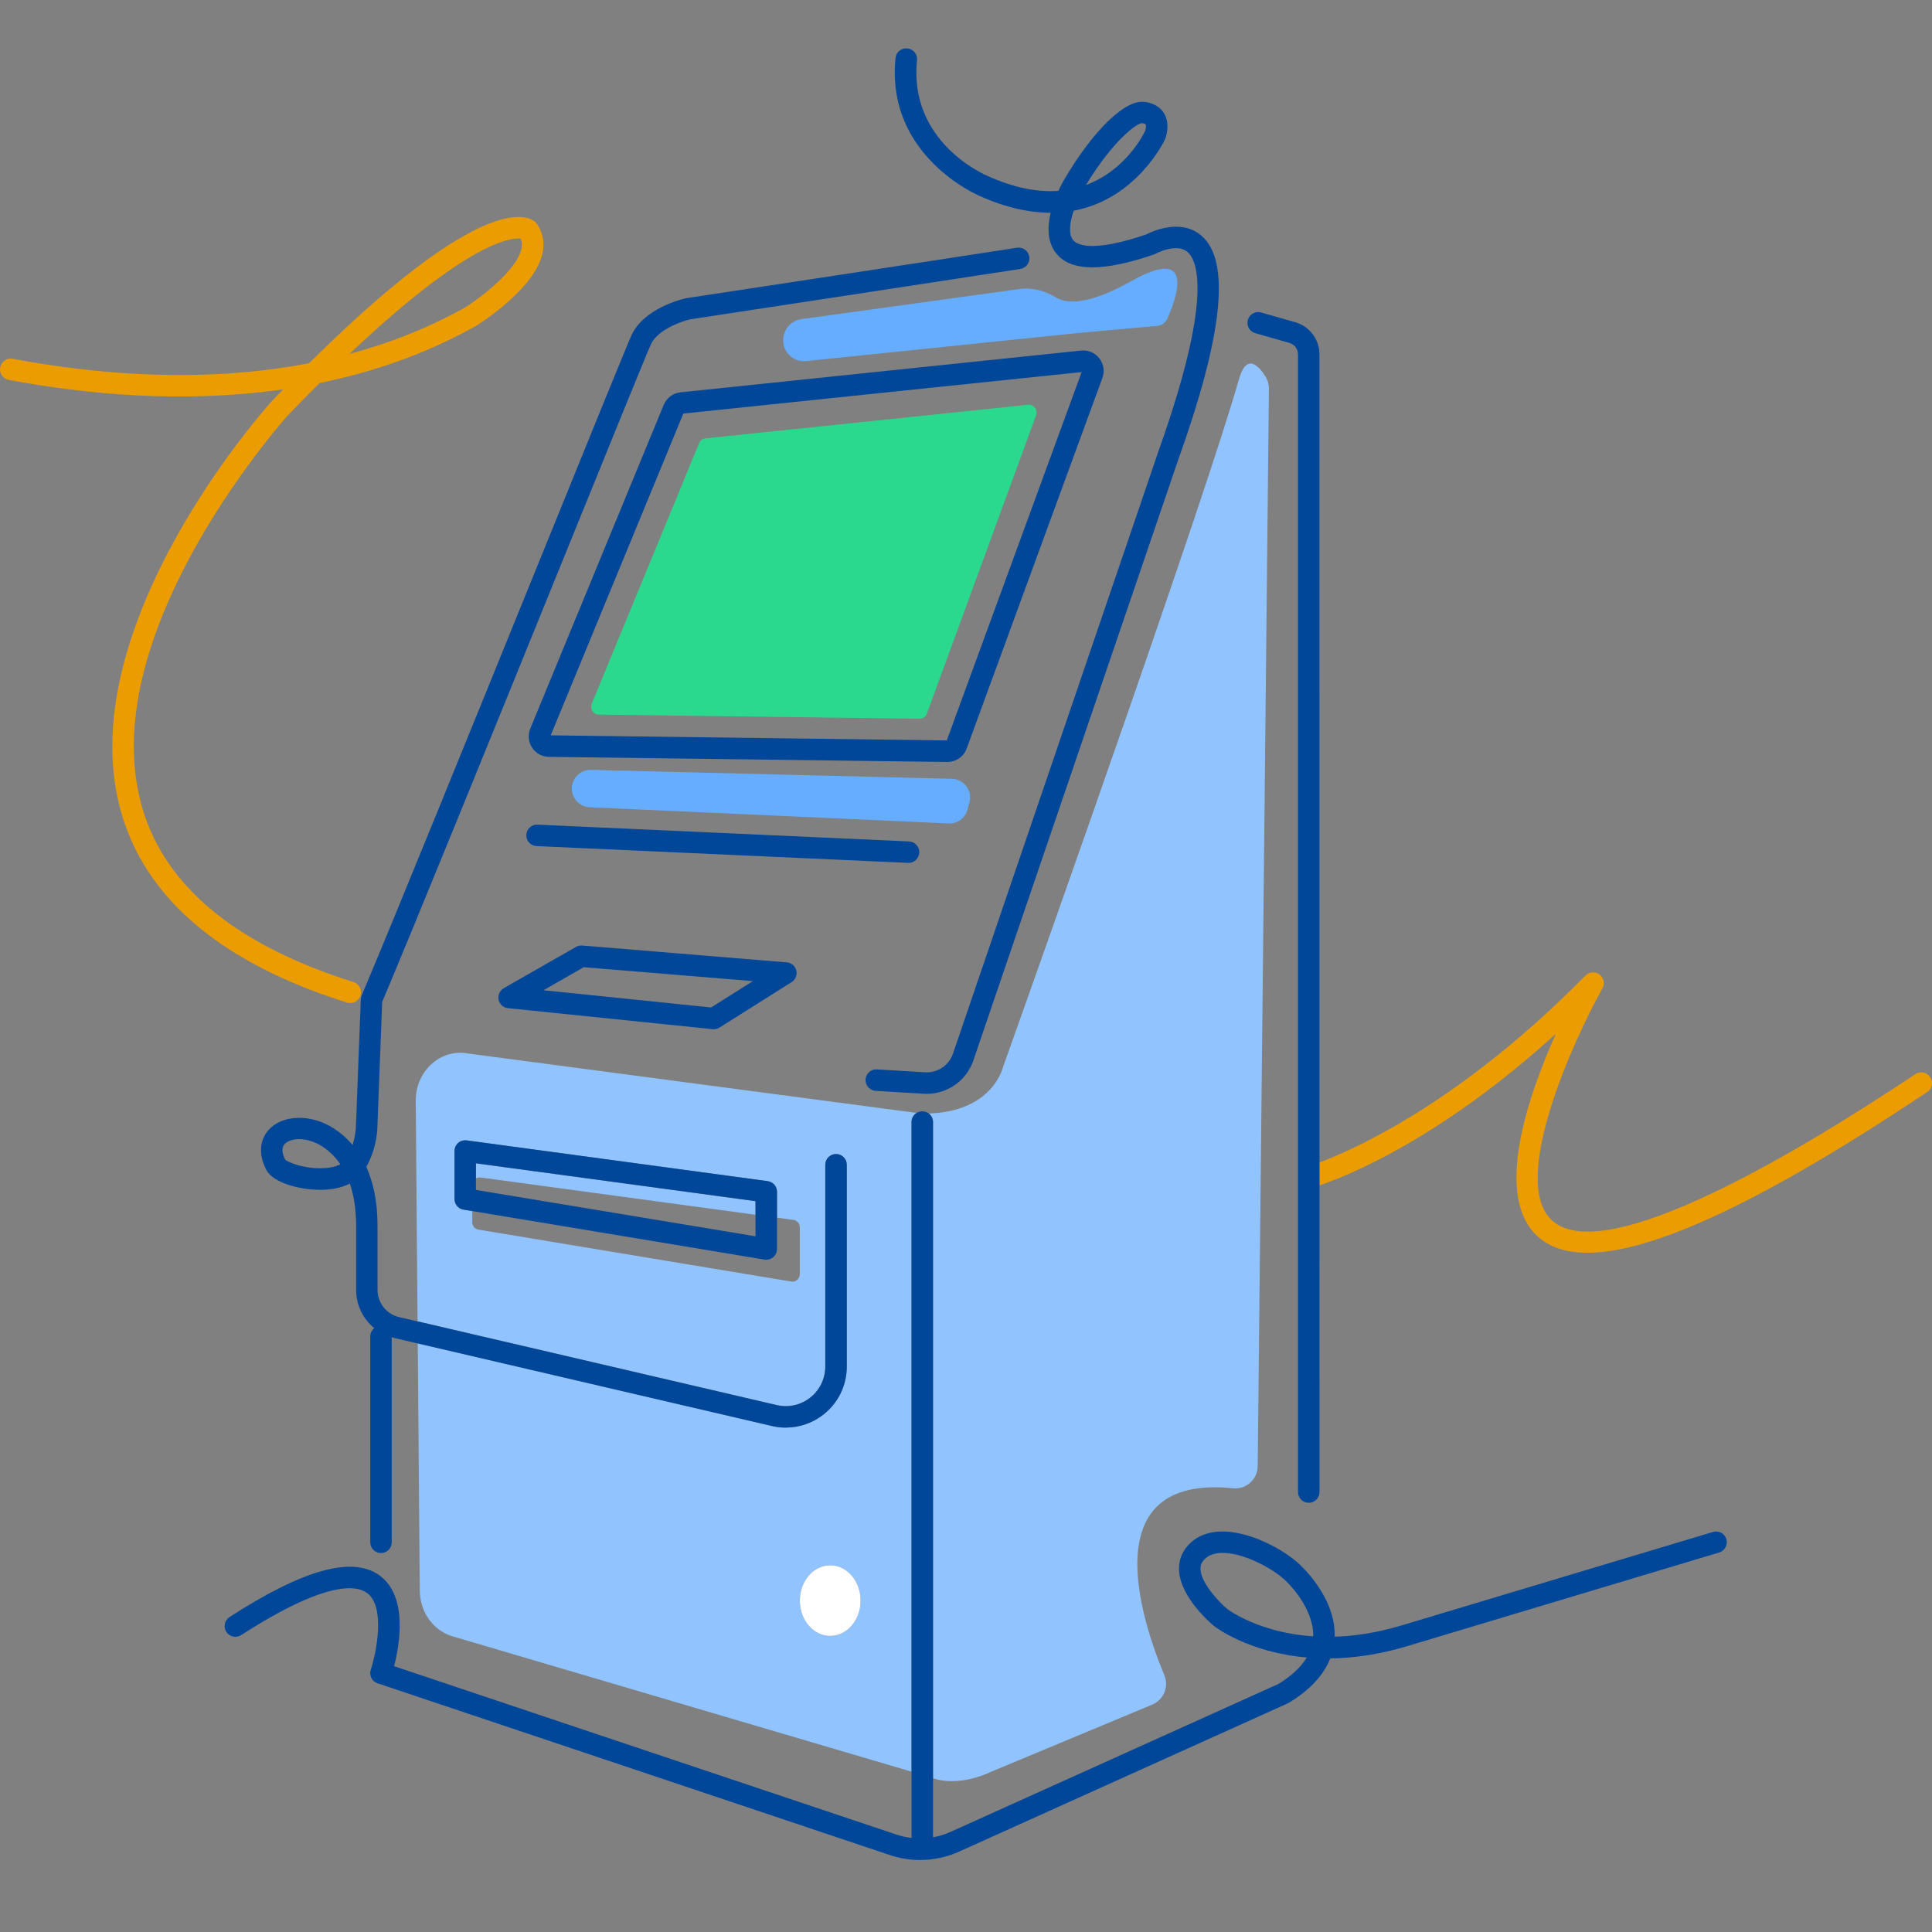 <?xml version="1.0" encoding="UTF-8"?>
<svg xmlns="http://www.w3.org/2000/svg" fill="none" height="64" viewBox="0 0 64 64" width="64">
  <rect x="0" y="0" width="64" height="64" fill="#808080" stroke="none"/>
  <path d="m63.447 35.583c-3.746 2.501-10.291 6.455-12.04 4.839-1.414-1.306.73-5.989 1.676-7.682.087-.155.046-.351-.097-.458s-.342-.092-.467.036c-4.113 4.177-7.608 5.74-8.811 6.191v.758c.896-.3 3.961-1.505 7.832-5.021-.943 2.107-2.053 5.371-.616 6.7.398.369.952.553 1.665.553 2.201 0 5.917-1.761 11.252-5.323.164-.11.208-.33.098-.494-.11-.164-.33-.208-.494-.098z" fill="#eb9c00"></path>
  <path d="m30.907 58.909c.835.273 1.73-.128 1.86-.189.011-.006.023-.01.034-.016l5.368-2.237c.38-.158.559-.593.401-.973-.76-1.825-2.363-6.67 2.282-6.193.433.044.807-.3.811-.734l.371-35.69c.001-.144-.038-.284-.115-.406-.202-.323-.62-.817-.878.094-1.077 3.802-6.282 18.478-7.865 22.928-.007.021-.016.041-.024.061-.247.545-.871 1.278-2.383 1.332.084.066.138.165.138.28z" fill="#91c4ff"></path>
  <path d="m30.362 36.867-14.853-1.968c-.906-.172-1.737.572-1.737 1.555l.06 7.316 11.897 2.773c.391.091.797 0 1.113-.25.316-.251.495-.625.495-1.027v-6.684c0-.196.159-.356.356-.356.196 0 .356.159.356.356v6.684c0 .62-.279 1.198-.765 1.584-.363.287-.802.438-1.254.438-.154 0-.309-.017-.462-.054l-11.729-2.735.067 8.184c0 .694.424 1.306 1.044 1.51l15.244 4.495v-21.523c0-.127.067-.238.167-.3zm-3.869 5.346c0 .151-.135.265-.283.24l-10.362-1.72c-.118-.02-.203-.121-.203-.24v-.373l-.29-.048c-.172-.029-.297-.176-.297-.351v-1.591c0-.102.044-.201.121-.267.077-.067.181-.098.282-.084l9.971 1.35c.176.024.309.175.309.353v.855l.543.074c.121.016.21.119.21.242v1.562zm1.009 11.977c-.556 0-1.006-.524-1.006-1.17 0-.646.451-1.169 1.006-1.169s1.006.524 1.006 1.169c0 .646-.451 1.17-1.006 1.17z" fill="#91c4ff"></path>
  <path d="m15.919 39.006 9.107 1.234v-.448l-9.261-1.254v.498c.044-.026.097-.037.152-.03z" fill="#91c4ff"></path>
  <path d="m43.709 11.738c0-.492-.33-.929-.802-1.064l-1.13-.322c-.189-.054-.386.055-.44.245-.054.189.056.386.245.44l1.13.322c.169.048.286.203.286.38v37.687c0 .196.159.356.356.356.196 0 .356-.159.356-.356z" fill="#004799"></path>
  <path d="m26.032 47.291c.451 0 .891-.151 1.254-.438.487-.386.765-.963.765-1.584v-6.684c0-.196-.159-.356-.356-.356-.196 0-.356.159-.356.356v6.684c0 .403-.181.777-.495 1.027-.314.25-.72.342-1.113.25l-11.898-2.773-.608-.141c-.423-.098-.719-.471-.719-.905v-2.13c0-.822-.152-1.456-.371-1.942.243-.443.371-.943.371-1.447l.154-4.018c1.06-2.504 3.739-9.104 5.896-14.419 1.552-3.823 2.891-7.125 3.012-7.377.222-.47.992-.744 1.285-.815.43-.065 9.868-1.5 10.947-1.67.194-.031.326-.213.296-.407-.031-.194-.213-.327-.407-.296-1.097.174-10.859 1.658-10.957 1.672-.009 0-.017.003-.026.006-.139.031-1.369.336-1.78 1.207-.128.272-1.409 3.423-3.028 7.416-2.173 5.353-4.876 12.014-5.917 14.468-.003.009-.006.017-.009.026-.004.011-.009.023-.011.035-.003.013-.004.027-.006.04 0 .009-.003.016-.003.024l-.157 4.098c0 .252-.04.498-.115.731-.397-.471-.831-.681-1.039-.76-.674-.258-1.376-.151-1.744.263-.306.343-.333.825-.075 1.32.235.451 1.127.642 1.669.66.437.016.811-.056 1.098-.205.125.364.208.821.208 1.391v2.13c0 .508.229.966.602 1.269-.081.065-.134.164-.134.276v6.818c0 .196.159.356.356.356.196 0 .356-.159.356-.356v-6.791c.03.009.058.017.09.024l12.504 2.915c.154.036.309.054.462.054zm-15.257-8.598c-.616.048-1.224-.172-1.329-.283-.08-.157-.144-.368-.019-.509.145-.162.521-.239.96-.071.175.067.563.26.886.737-.159.087-.364.117-.499.127z" fill="#004799"></path>
  <path d="m56.746 50.748-10.335 3.102c-.815.243-1.552.349-2.198.367.036-1.298-1.088-2.33-1.221-2.449-.784-.693-2.72-1.602-3.644-.568-.213.239-.313.535-.289.855.066.875 1.034 1.706 1.154 1.806.066.051 1.155.879 3.076 1.046-.189.314-.504.609-.939.876l-10.867 4.903c-.185.084-.379.141-.575.176v-23.694c0-.114-.056-.215-.138-.28-.06-.047-.135-.075-.218-.075-.07 0-.134.021-.189.055-.1.063-.167.174-.167.3v23.708.007c-.167-.02-.332-.054-.494-.108l-16.647-5.58c.182-.711.455-2.282-.448-2.981-.889-.689-2.526-.246-5.003 1.352-.165.107-.212.327-.107.492.105.165.327.212.492.107 2.834-1.828 3.837-1.653 4.182-1.387.615.474.278 2.029.111 2.535-.061.186.038.387.225.448l16.97 5.69c.327.11.664.164 1.003.164.443 0 .883-.094 1.295-.279l10.887-4.912c.013-.006.026-.013.038-.02.692-.421 1.15-.913 1.366-1.467.751-.009 1.603-.122 2.548-.406l10.335-3.102c.188-.057.294-.255.239-.443s-.255-.294-.443-.239zm-14.576 3.234c-.97-.269-1.51-.676-1.51-.676-.219-.183-.855-.818-.891-1.305-.01-.128.026-.232.111-.327.528-.592 2.009.07 2.641.627.357.316 1.004 1.107.98 1.904-.526-.035-.975-.122-1.332-.222z" fill="#004799"></path>
  <path d="m25.429 18.964c.139-.011.256-.03.347-.054.088-.023.159-.05.212-.078.045-.024.078-.05.097-.074.023-.03.038-.058.048-.088.026-.077.014-.127-.036-.159-.056-.036-.138-.05-.245-.04-.088.007-.171.029-.246.064-.075.034-.145.078-.205.131-.061.053-.115.112-.162.178-.034.048-.063.095-.084.144.037-.001.074-.004.11-.007l.165-.014z" fill="#2bd98e"></path>
  <path d="m19.837 23.672 10.621.137c.11 0 .209-.067.246-.169l3.618-9.884c.066-.179-.08-.367-.27-.347l-10.681 1.113c-.095.01-.176.071-.212.159l-3.558 8.633c-.07.169.053.356.236.357zm9.271-4.692c.06-.151.145-.293.253-.423.108-.129.232-.245.37-.343.137-.097.286-.175.444-.232.157-.057.314-.088.471-.092.157-.004.292.018.407.067.115.048.205.119.268.211.063.091.097.202.102.329.006.127-.021.267-.081.418-.058.148-.144.289-.252.42-.108.13-.232.245-.37.343-.137.097-.286.175-.444.233s-.316.09-.472.094-.292-.018-.407-.068c-.114-.05-.203-.121-.266-.212-.063-.091-.097-.202-.102-.329-.006-.127.021-.266.08-.414zm-1.989-.485c.092-.111.199-.206.317-.284.118-.078.247-.14.386-.181.137-.041.277-.066.421-.068.144-.003.27.011.376.045.107.036.191.09.251.162.06.073.092.165.097.273.004.107-.02.231-.074.366l-.448 1.125-.041.016c-.017.006-.047.016-.092.029-.048.014-.101.021-.155.024-.084.003-.145-.016-.181-.053-.038-.041-.04-.107-.006-.195l.332-.834c.063-.157.073-.273.033-.35-.04-.074-.138-.11-.289-.105-.152.004-.28.047-.381.125-.104.081-.186.201-.249.357l-.41 1.032-.041.016c-.017.006-.047.016-.092.028-.048.014-.1.021-.151.023-.087.003-.149-.016-.185-.053-.038-.041-.04-.107-.006-.195l.37-.929c.054-.135.128-.26.221-.37zm-2.018-.102c.132-.102.277-.186.431-.249.154-.063.313-.101.474-.115.142-.013.265-.004.363.021.1.026.178.067.235.121.058.056.094.122.107.202.013.078.003.166-.028.259-.033.095-.081.185-.145.266-.067.084-.158.161-.273.226-.111.063-.249.115-.413.159-.159.043-.357.074-.585.092-.053.004-.102.009-.148.011-.023 0-.047.003-.071.004 0 .081.027.144.085.194.074.063.206.087.394.07.064-.006.127-.016.183-.03.057-.014.111-.03.159-.048.048-.018.08-.031.114-.047.07-.031.127-.038.169-.021.043.017.071.055.084.114.009.037.01.074.004.11-.004.033-.009.056-.011.068l-.007.031-.055.031c-.027.014-.066.036-.121.063-.056.029-.124.056-.201.083-.075.027-.162.051-.258.075-.097.023-.199.04-.307.05-.152.013-.29.003-.408-.03-.119-.034-.215-.091-.286-.171-.071-.08-.115-.184-.129-.307-.014-.122.006-.269.061-.434.053-.157.131-.306.232-.44.101-.135.219-.256.351-.358zm-2.915.966.37-.929c.036-.088.09-.155.162-.199.067-.04.145-.063.232-.066.051-.001.097.004.135.016.035.01.058.018.071.024l.03.013-.41 1.032c-.063.157-.072.273-.033.35.04.074.137.11.289.105.152-.004.28-.047.381-.125.104-.081.186-.201.249-.357l.332-.834c.036-.088.09-.155.162-.199.067-.04.144-.063.228-.065.054-.001.101.003.139.016.036.011.058.018.071.024l.03.013-.448 1.125c-.054.135-.128.26-.219.37-.092.111-.199.206-.319.284-.119.078-.249.138-.387.181-.137.041-.277.066-.421.068-.144.004-.27-.011-.376-.045-.107-.036-.191-.09-.249-.162-.058-.073-.091-.165-.097-.272-.006-.107.018-.231.073-.366z" fill="#2bd98e"></path>
  <path d="m29.796 19.475c.054.026.124.038.205.036.08-.003.159-.018.238-.048.078-.03.151-.071.219-.124.068-.053.13-.114.183-.182.054-.068.097-.144.13-.225s.05-.157.05-.226c0-.068-.013-.128-.04-.176-.027-.048-.07-.085-.125-.112-.056-.026-.124-.038-.203-.036-.081.003-.162.018-.239.048-.077.03-.149.071-.216.122-.067.051-.13.112-.184.184-.055.071-.1.148-.131.229-.033.081-.048.155-.048.222s.014.125.041.175c.027.048.068.087.122.114z" fill="#2bd98e"></path>
  <path d="m21.987 13.411-4.421 10.725c-.085.208-.063.444.061.632.124.188.332.302.556.304l13.194.169h.009c.283 0 .538-.178.636-.444l4.496-12.277c.081-.221.043-.464-.101-.649-.145-.186-.371-.282-.605-.258l-13.268 1.383c-.248.026-.461.185-.556.415zm13.844-1.086-4.468 12.203-13.12-.169 4.394-10.66z" fill="#004799"></path>
  <path d="m30.096 28.585c.189 0 .347-.149.356-.34.009-.196-.144-.363-.339-.371l-12.307-.556c-.196-.01-.363.142-.371.339-.009.196.144.363.339.371l12.307.556h.016z" fill="#004799"></path>
  <path d="m31.533 25.799-11.951-.296c-.287-.009-.543.182-.618.461-.101.383.176.761.572.778l11.889.535c.292.013.552-.179.627-.461l.063-.239c.102-.387-.182-.767-.582-.778z" fill="#66adff"></path>
  <path d="m27.502 54.191c.556 0 1.006-.524 1.006-1.169 0-.646-.45-1.17-1.006-1.17-.555 0-1.006.524-1.006 1.17 0 .646.45 1.169 1.006 1.169z" fill="#fff"></path>
  <g fill="#004799">
    <path d="m26.062 31.88-6.775-.558c-.071-.006-.144.01-.205.045l-2.393 1.367c-.134.077-.203.231-.172.383.031.151.158.265.312.28l6.778.696c.013 0 .024.001.037.001.067 0 .132-.018.189-.054l2.389-1.505c.13-.081.192-.238.157-.386-.036-.148-.164-.258-.316-.27zm-2.504 1.494-5.555-.571 1.335-.763 5.603.461-1.384.872z"></path>
    <path d="m25.383 41.73c.084 0 .165-.03.231-.084.08-.068.125-.167.125-.272v-1.895c0-.178-.131-.329-.309-.353l-9.971-1.35c-.101-.013-.205.017-.282.084-.077.067-.121.165-.121.268v1.591c0 .174.125.323.297.351l9.972 1.656c.02.003.038.004.058.004zm-9.617-2.312v-.882l9.261 1.253v1.165z"></path>
    <path d="m29.397 19.936c.115.05.252.074.407.068s.315-.036.472-.094.306-.137.444-.233c.138-.097.262-.212.37-.343.108-.13.192-.272.252-.42.06-.151.088-.292.081-.418-.006-.127-.04-.238-.102-.329-.063-.091-.152-.162-.268-.211-.115-.048-.252-.071-.407-.067-.155.004-.314.036-.471.092s-.306.135-.444.232c-.138.097-.262.212-.37.343-.108.131-.194.273-.253.423-.058.148-.085.287-.08.414.006.127.04.238.102.329s.152.162.266.212zm.285-.973c.033-.081.077-.158.131-.229.054-.07.115-.132.183-.184.067-.051.139-.092.216-.122.077-.03.157-.047.239-.048.08-.003.148.01.203.036.056.027.098.064.125.112.027.048.041.108.04.176 0 .07-.017.145-.05.226-.031.081-.075.157-.13.225-.054.068-.115.13-.183.182-.067.051-.141.094-.219.124-.078.03-.158.047-.238.048-.081.003-.151-.01-.205-.036s-.095-.064-.122-.114c-.027-.05-.041-.11-.041-.175 0-.067.016-.141.048-.222z"></path>
    <path d="m22.458 20.159c.105.034.232.05.376.045.144-.004.286-.027.421-.068.138-.043.268-.102.387-.181.119-.078.228-.173.319-.284.091-.11.165-.235.219-.37l.448-1.125-.03-.013c-.013-.006-.037-.013-.071-.024-.038-.011-.085-.017-.14-.016-.085.003-.162.024-.228.065-.073.044-.127.111-.162.199l-.332.834c-.063.157-.147.276-.249.357-.101.078-.229.121-.381.125-.152.004-.249-.031-.289-.105-.041-.077-.03-.194.033-.35l.41-1.032-.03-.013c-.013-.006-.036-.013-.071-.024-.038-.011-.084-.017-.135-.016-.087.003-.165.024-.232.066-.073.044-.127.111-.162.199l-.37.929c-.054.135-.078.259-.072.366.006.108.038.199.097.272.058.072.141.127.249.162z"></path>
    <path d="m26.534 19.989c.036.038.098.056.185.053.051-.001.102-.01.151-.023.045-.013.075-.023.092-.029l.041-.016.41-1.032c.063-.157.147-.276.249-.357.101-.078.229-.121.381-.125.152-.004.249.031.289.105.041.077.03.194-.033.35l-.332.834c-.036.088-.034.154.006.195.036.038.097.056.181.053.054-.001.107-.01.155-.024.045-.013.075-.023.092-.028l.041-.016.448-1.125c.054-.135.078-.258.074-.366-.004-.108-.037-.201-.097-.273-.058-.072-.144-.127-.251-.162-.105-.034-.232-.05-.376-.045s-.286.027-.421.068c-.138.043-.268.102-.386.181s-.225.174-.317.285c-.092.11-.167.235-.221.37l-.37.929c-.035.088-.033.154.006.195z"></path>
    <path d="m24.459 19.624c.014.124.058.226.129.307.071.08.168.138.286.171s.255.044.408.03c.108-.009.21-.026.307-.05.095-.023.182-.048.258-.075.077-.027.144-.054.201-.083.054-.027.094-.048.121-.063l.055-.031.007-.031c.003-.014.007-.035.011-.068.006-.035.003-.072-.004-.11-.013-.058-.04-.097-.084-.114-.043-.017-.1-.01-.169.021-.034.016-.065.029-.114.047-.048.017-.101.034-.159.048-.057.014-.119.024-.183.03-.188.016-.322-.007-.394-.07-.058-.05-.087-.112-.085-.194.024 0 .048-.003.071-.004.045-.003.095-.006.148-.011.228-.02.425-.051.585-.092.164-.043.302-.097.413-.159.115-.065.208-.141.273-.226.064-.081.112-.171.145-.266.031-.092.041-.179.029-.259-.013-.078-.048-.147-.107-.202-.057-.054-.135-.094-.235-.121-.098-.026-.221-.033-.363-.021-.161.014-.322.053-.474.115-.154.063-.299.147-.431.249s-.25.223-.351.358c-.101.135-.178.283-.232.44-.056.165-.077.31-.061.434zm.78-.782c.047-.066.101-.125.162-.178.061-.051.13-.095.205-.131.075-.034.158-.055.246-.064.107-.009.189.004.245.04.05.033.063.083.036.159-.01.03-.026.06-.048.088-.018.024-.051.05-.097.074-.053.029-.124.054-.212.078-.09.024-.208.043-.347.054l-.165.014c-.035.003-.072.006-.11.007.023-.048.051-.097.084-.144z"></path>
    <path d="m30.056 1.602c-.196-.02-.37.122-.39.317-.336 3.258 2.767 4.564 2.787 4.573.888.397 1.668.556 2.348.556h.003c-.11.461-.118.975.189 1.352.488.598 1.544.608 3.23.031.021-.007.041-.016.061-.027.007-.004.684-.366 1.046-.063.327.275.885 1.477-.985 6.691v.003.003l-6.775 19.862c-.132.391-.512.646-.925.622l-1.595-.097c-.196-.016-.364.138-.377.333-.011.196.138.364.333.377l1.595.097c.033.002.065.003.098.003.693 0 1.319-.444 1.544-1.105l6.774-19.861c1.505-4.199 1.757-6.642.771-7.471-.683-.575-1.629-.129-1.821-.03-1.815.616-2.298.334-2.42.184-.165-.202-.104-.6.02-.972 2.1-.394 3.009-2.331 3.022-2.358.003-.004.004-.01.006-.014.02-.048.184-.484-.031-.848-.09-.151-.276-.34-.653-.386-.646-.078-1.689.933-2.658 2.575-.026.044-.104.181-.192.374-.647.046-1.419-.078-2.323-.484-.108-.044-2.641-1.124-2.361-3.846.02-.195-.122-.37-.317-.39zm7.766 2.477c.08.01.119.031.127.041.023.037.01.147-.014.215-.067.141-.656 1.313-1.962 1.793.932-1.522 1.686-2.035 1.851-2.049z"></path>
  </g>
  <path d="m26.716 11.96 8.972-.926 2.652-.24c.142-.013.268-.101.327-.232.289-.643.97-2.463-1.181-1.255-1.451.814-2.154.758-2.493.552-.373-.226-.801-.344-1.234-.283l-7.212.995c-.239.034-.444.189-.541.411-.003.004-.004.01-.007.016-.211.489.185 1.024.714.965z" fill="#66adff"></path>
  <path d="m11.602 33.226c.151 0 .292-.097.339-.249.058-.188-.045-.387-.232-.445-3.278-1.032-5.475-2.582-6.531-4.613-.922-1.774-.987-3.937-.196-6.428 1.303-4.102 4.509-7.682 4.534-7.71.374-.39.731-.754 1.071-1.093 1.762-.358 3.521-.959 5.189-1.895.004-.003.01-.006.014-.009.03-.018.721-.454 1.319-1.047 1.13-1.123.986-1.888.666-2.333-.02-.027-.043-.051-.07-.073-.127-.1-.64-.373-1.949.276-1.396.69-3.247 2.175-5.519 4.426-3.543.681-7.088.366-9.816-.148-.194-.037-.378.091-.415.285-.037.194.091.379.285.415 2.544.478 5.781.788 9.09.313-.128.131-.256.265-.386.4-.135.151-3.339 3.726-4.691 7.979-.851 2.678-.77 5.024.243 6.972 1.145 2.204 3.483 3.873 6.948 4.963.035.011.071.017.107.017zm4.47-24.983c.59-.292.932-.344 1.1-.344.031 0 .056.001.075.004.176.394-.24.933-.639 1.329-.511.507-1.118.901-1.188.945-1.238.694-2.533 1.196-3.843 1.548 2.235-2.12 3.651-3.063 4.495-3.482z" fill="#eb9c00"></path>
  <path d="m22.399 17.6h9.6l-1.2 3.6-9.6.4z" fill="#2bd98e"></path>
</svg>
